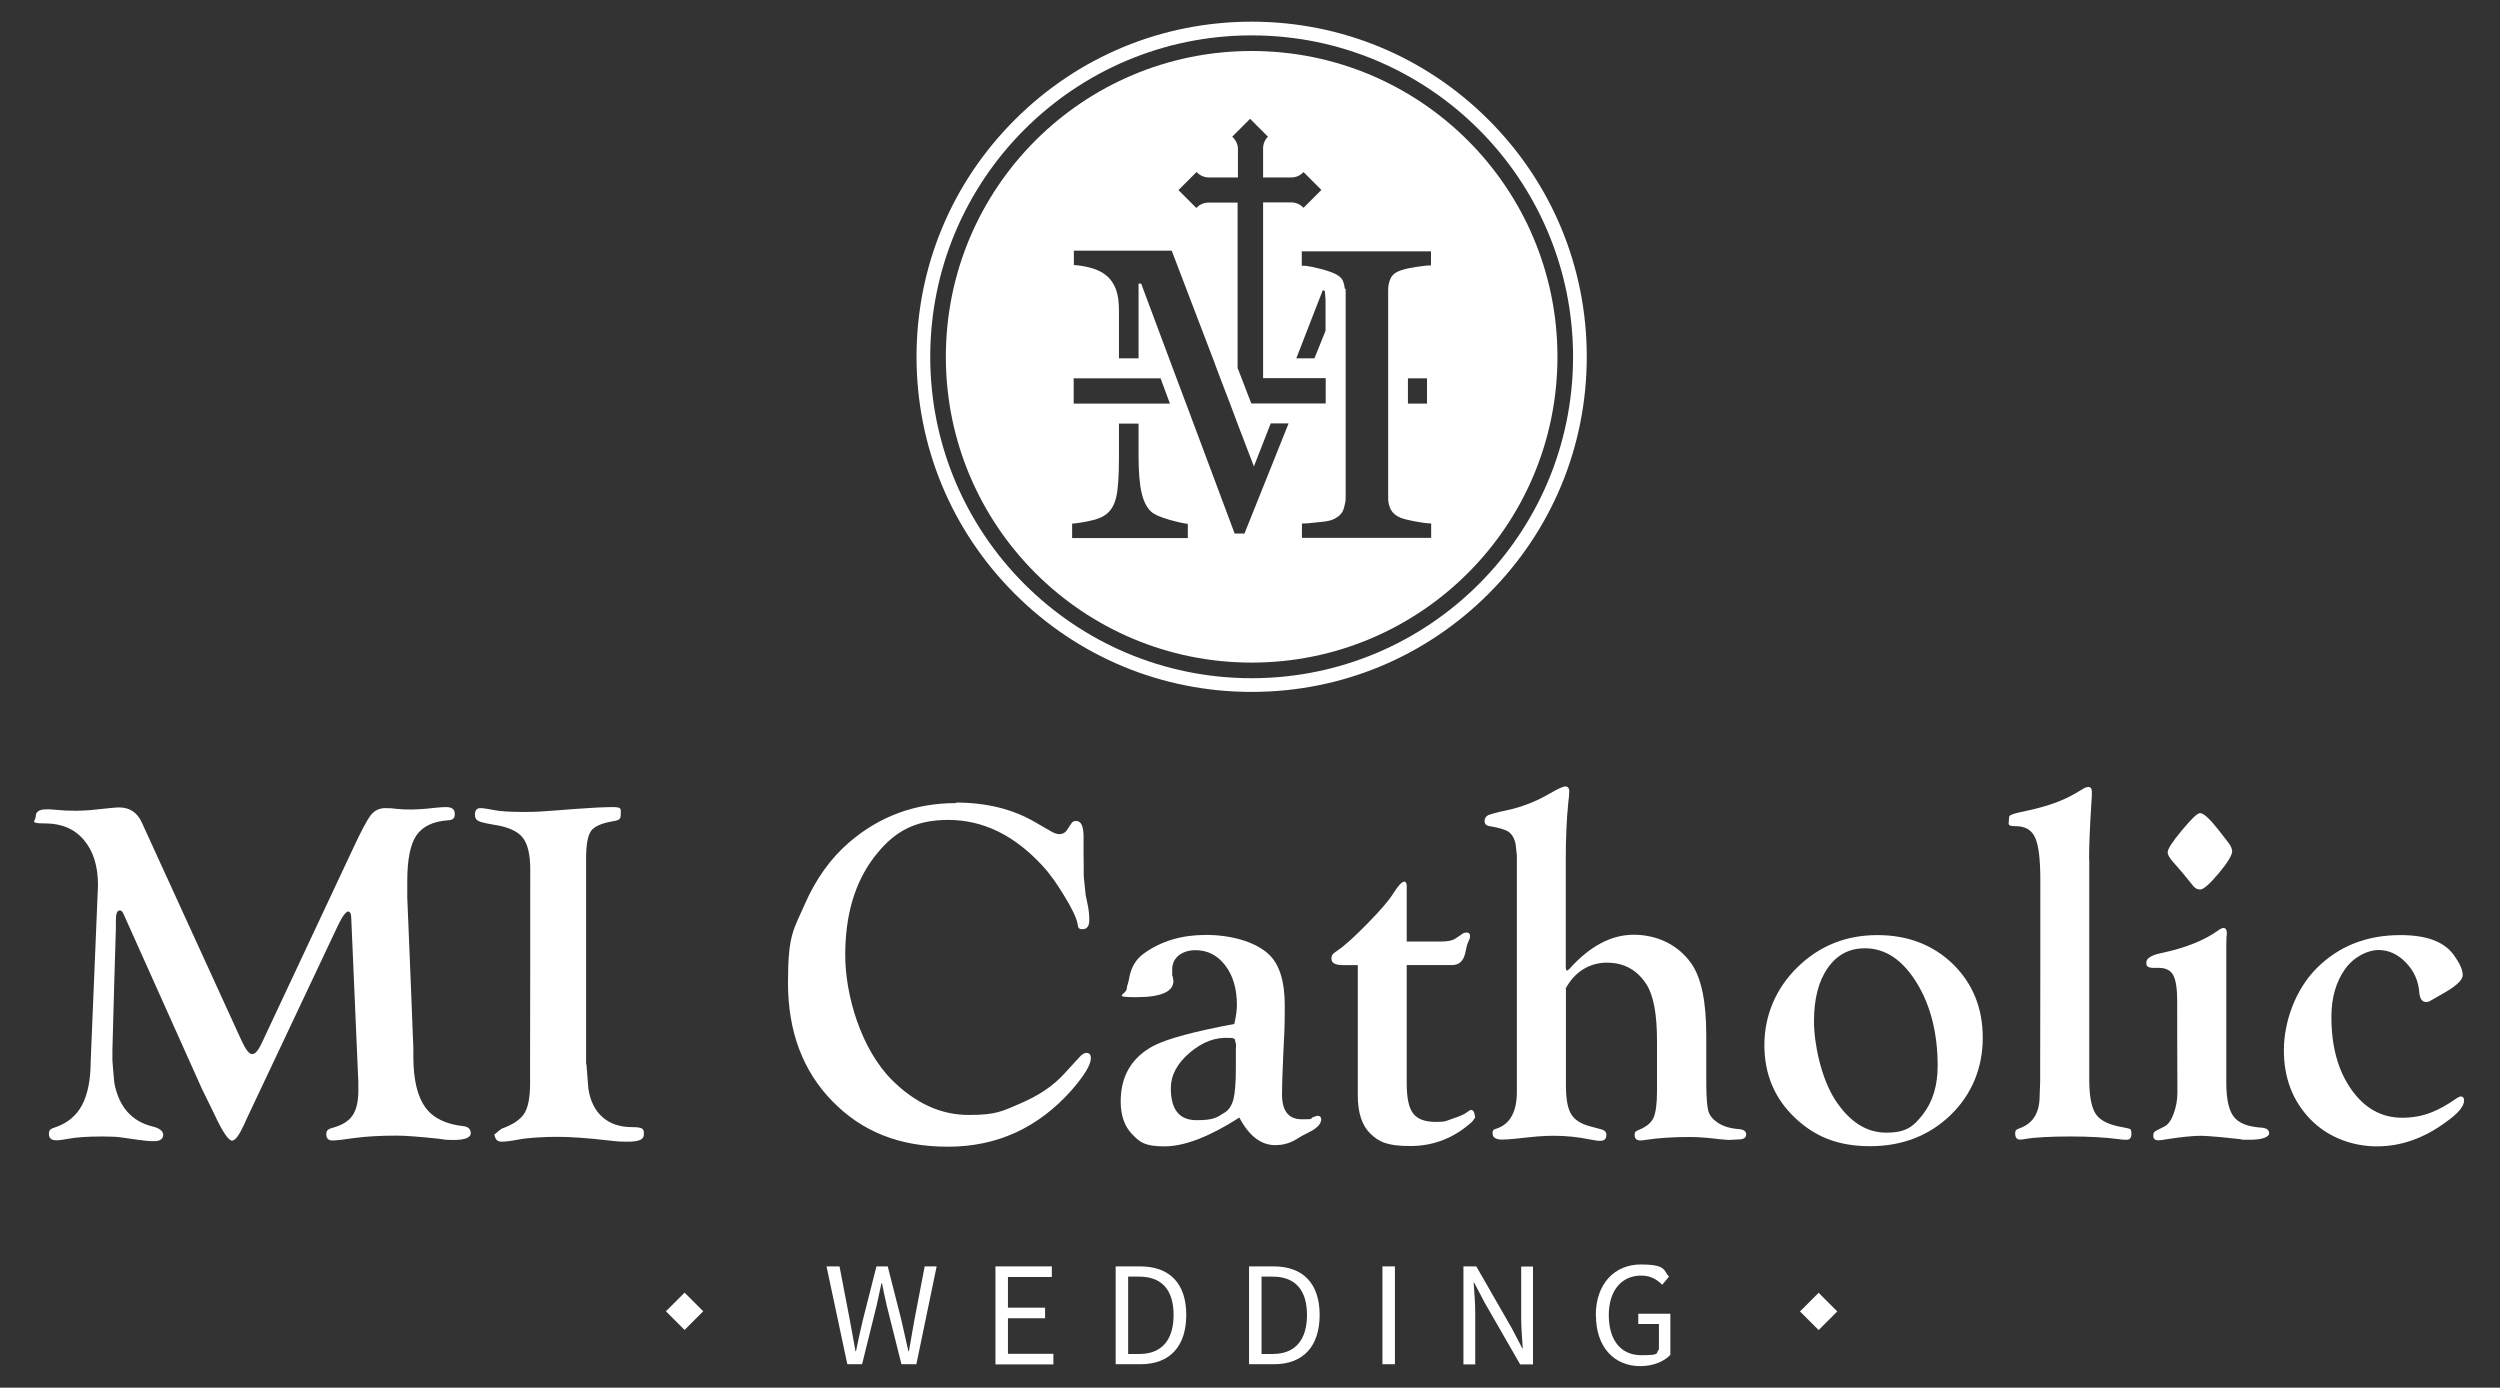 <svg xmlns="http://www.w3.org/2000/svg" id="Layer_1" viewBox="0 0 1441.3 800"><rect x="0" y="0" width="1441.3" height="800" fill="#333333" stroke="none"/><defs><style>      .st0 {        fill: #fff;      }    </style></defs><g><path class="st0" d="M81.9,474.5l57.2,125.1c2.5,5.5,4.6,8.2,6.3,8.1,1.7,0,3.4-2,5.2-5.7l52.6-112.1c4.9-10.6,8.5-17.3,10.6-20,2.1-2.7,4.9-4,8.4-4s3.4.1,6.2.4c2.7.3,5.5.4,8.4.4s8.5-.3,14.1-1c2.9-.3,5-.4,6.4-.4,3.3,0,4.9,1.3,4.9,4s-1.3,3.4-3.8,3.6c-8.8.6-14.9,3.6-18.4,8.8-3.5,5.2-5.2,14-5.2,26.3v9.5c.1,0,3.5,86.7,3.5,86.7v5.7c.1,12.8,2.4,22.3,6.9,28.5,4.5,6.2,11.9,9.8,22.3,10.9,2.6.4,3.9,1.8,3.9,4.1s-3.2,3.8-9.5,3.8-4.8-.2-9-.7c-11.4-1.2-19.4-1.8-24.2-1.8-9.8,0-17.9.5-24.5,1.4-6.2.9-10.3,1.4-12.6,1.4s-3.5-1.2-3.5-3.6,1.3-3.1,4-3.8c5.3-1.5,9.1-3.9,11.2-7.1,2.2-3.3,3.3-8.1,3.3-14.5s0-5.3-.1-6.6l-4-92.6c0-2.5-.7-3.8-1.8-3.8s-3.3,2.6-5.7,7.7l-52.6,111.4-1.9,4.2c-2.7,5.8-4.9,8.7-6.7,8.8-2,0-5.5-5-10.3-15.4l-7.1-14.5-44.7-99.7-1-2.1c-.4-.6-.9-1-1.7-1-1.5,0-2.2,1.9-2.2,5.7v4.5c-.1,0-2,70.5-2,70.5v5.6c-.1,0,1.1,13.1,1.1,13.1,2.6,13.7,9.9,22.1,21.9,25.1,4.2,1,6.3,2.7,6.3,4.8s-1.6,3.7-4.9,3.7-5.5-.2-9-.7l-9.9-1.4c-2.5-.4-6.2-.6-10.9-.6-8.5,0-15.1.4-19.9,1.3-3.1.6-5.4.9-7,.9-2.9,0-4.3-1.2-4.3-3.7s1.1-2.9,3.4-3.7c7.2-2.4,12.4-6.7,15.7-12.9,3.3-6.2,5-14.8,5-25.7l3.8-91.6.4-9.3c0-11.2-2.7-19.9-8.2-26.3-5.4-6.4-12.9-9.5-22.4-9.5s-5.3-1.3-5.3-4,2-4.1,6-4.1,1.9,0,3.2.1l8.1.6c1.5,0,3.4.1,5.7.1,4.4,0,8.6-.3,12.8-.8,6.3-.7,10.4-1.1,12.3-1.1,6.1,0,10.5,2.9,13.1,8.8Z"></path><path class="st0" d="M338.1,613.6l1.1,14c1.1,7.2,3.8,12.6,8.2,16.5,4.3,3.8,10,5.7,17,5.7s6.8,1.4,6.8,4.3-3,4.1-9.1,4.1-6.3-.2-11.2-.7c-12.1-1.4-21.9-2.1-29.5-2.1s-16.7.5-22.1,1.5c-4.7.9-8,1.3-10.1,1.3s-3.4-1-3.9-3l-.3-1.1,4-3.3c6.7-2.4,11.1-5.4,13.3-8.9,2.2-3.5,3.3-9.3,3.3-17.4v-12.4c.1,0,.1-111.1.1-111.1,0-8.5-1.5-14.6-4.5-18.3-3-3.6-8.4-6-16.3-7.2-4.7-.8-7.8-1.5-9.1-2.2-1.4-.7-2-1.9-2-3.6,0-2.6,1.1-3.9,3.4-3.8,1.7,0,4.2.5,7.5,1.1,3.4.7,9,1.1,16.9,1.1s11.7-.3,19.4-.9l10.2-.8c9.6-.7,16.9-1.1,22.1-1.1s4.6,1.1,4.6,3.4-.2,2.8-.7,3.4c-.5.6-1.6,1-3.5,1.3-6.7,1.1-11,3-12.9,5.6-1.9,2.6-2.9,7.9-2.9,15.9v118.7Z"></path><path class="st0" d="M551.1,462.7c17.4,0,32.6,3.7,45.5,11.2l9.2,5.3c1.9,1.1,3.5,1.7,5,1.7s3.3-.7,4.2-2.2l2.9-4.3c.5-.7,1.3-1.1,2.5-1.1,2.9,0,4.3,3,4.3,9.1v10.2c.1,0,.1,12.7.1,12.7l1.1,10.6,1.3,6.3c.6,3.1.8,5.8.8,8.2,0,3.5-1.3,5.3-3.9,5.3s-2.5-1.1-2.9-3.3c-.7-3.5-3.3-8.9-7.8-16.2-4.4-7.3-8.6-13.1-12.6-17.3-16.2-17.5-34.2-26.2-54.1-26.2s-31.9,7.2-42.9,21.7c-11,14.5-16.5,33.2-16.5,56.2s9,54.1,27,72.1c13.5,13.4,28.2,20.1,44.2,20.1s19.4-2.2,29.9-6.7c10.5-4.5,18.8-10.1,24.9-16.8l9.1-9.9c1.3-1.5,2.6-2.3,3.8-2.4,1.8,0,2.7.9,2.7,3.1,0,3.8-3.7,9.9-11,18.3-19.3,21.8-43.1,32.7-71.3,32.7s-49.6-8.7-66.7-26.2c-17.1-17.5-25.6-40.3-25.6-68.3s3.2-30.4,9.6-45.1c6.4-14.7,15-26.7,25.7-35.9,17.6-15.1,38.1-22.6,61.6-22.6Z"></path><path class="st0" d="M711.6,590.3c1-4.2,1.5-7.9,1.5-10.9,0-9.3-2.2-16.9-6.7-22.8-4.5-5.9-10.2-8.8-17.2-8.8s-13.4,3.7-13.4,11.1,0,2.7.3,4l.4,2.6c0,6.3-7.2,9.4-21.6,9.4s-5.5-1.6-5.3-4.9c0-.7.2-1.7.7-3.1.3-1,.6-2.2.8-3.6,1.2-6,4-10.5,8.5-13.7,9.9-7.1,21.8-10.6,35.7-10.6s28.2,3.7,36.2,11.2c6.1,5.7,9.2,15.5,9.2,29.6s-.3,15.9-.8,26.6c-.6,12.3-.8,20.5-.8,24.5,0,9.6,3.8,14.4,11.4,14.4s4.7-.3,6-1c1.5-.6,2.6-1,3.2-1,1.3,0,2,.7,2,2,0,2.3-1.8,4.5-5.4,6.6l-5.4,2.8-4.7,2.8c-3.4,1.8-7,2.7-11,2.7-8.2,0-15.1-5.3-20.7-15.9-17.3,11.1-31.7,16.6-43.1,16.6s-14.1-2.3-18.6-6.9c-4.5-4.6-6.7-10.9-6.7-19,0-14.7,6.4-25.5,19.2-32.2,7.9-4,23.4-8.2,46.5-12.5ZM708.8,598.4c-8-.6-15.6,2.3-22.9,8.5-7.3,6.2-10.9,13.1-10.9,20.5,0,12.3,4.9,18.4,14.8,18.4s11.5-1.4,16.1-4.3c2.5-1.5,4.2-4,5.2-7.7.9-3.6,1.4-9.6,1.4-18v-10.8c.1,0,.1-2.9.1-2.9l-.8-3.1c-.5-.4-1.4-.6-2.9-.7Z"></path><path class="st0" d="M811,556.5v68.1c0,8.3,1.2,14.1,3.7,17.3,2.5,3.3,6.8,4.9,13.1,4.9s5.7-.6,9.7-1.9c4-1.3,6.9-2.5,8.4-3.8,1-.8,1.8-1.2,2.2-1.2,1.1,0,1.8,1,2.1,2.9l.3,1.4-1.7,2.4c-10.3,9.4-22.2,14.1-35.7,14.1s-18.1-2.4-23-7.1c-4.9-4.7-7.3-12.1-7.3-22v-75.2h-8.5c-4.5,0-6.7-1.2-6.7-3.7s1.2-3.1,3.5-4.7c4-2.7,9.8-7.9,17.2-15.5,7.5-7.6,12.5-13.4,15-17.5,2.9-4.6,5-6.8,6.4-6.7.7,0,1.2.8,1.3,2.1v32.4h20.2c3.6,0,6.3-.6,8-1.8l3.6-2.4c.7-.6,1.6-.9,2.5-1,1.6,0,2.3.7,2.2,2.3,0,.8-.4,1.9-1,3.1-.6,1.1-1.1,3.2-1.7,6.2-1,4.8-3.6,7.2-7.7,7.2h-26.2Z"></path><path class="st0" d="M902.8,570.3v56.7c.1,7.1,1.1,12.3,3.1,15.5,2,3.2,5.6,5.5,11,6.9l6.3,1.7c2,.5,3,1.6,2.9,3.3,0,2.4-1.4,3.5-4.1,3.3-1.3,0-3.1-.4-5.5-.8-6.7-1.4-13.6-2.1-20.6-2.1s-11.4.5-21.3,1.6c-4,.4-6.9.6-8.5.6-3.7,0-5.6-1.2-5.6-3.6s.9-2.2,2.8-2.9c7.4-2.7,11.2-9.7,11.2-21.1v-136.1l-.7-6.6c-.7-3.4-2.1-5.7-4-7.1-1.9-1.3-5.6-2.4-11-3.3-2-.3-2.9-1.3-2.9-2.9s.7-2.7,2-3.4c1.3-.6,4.8-1.6,10.5-2.8,9-1.9,17.4-5.2,25.4-9.9,4.5-2.6,7.4-3.9,8.7-3.9s2.2.9,2.2,2.8-.2,3.6-.6,7c-.9,9-1.4,19.9-1.4,32.6v61.6c0,1.4.3,2.1.8,2.2l1.3-1c11.7-13.1,24.1-19.7,37.1-19.7s25.4,5.5,33.2,16.6c5.8,8.3,8.6,22.1,8.6,41.5v28.8c.1,7.4.5,12.3,1.2,14.8.7,2.4,2.4,4.6,5.2,6.5,3,2.1,6.9,3.4,11.9,3.8,3.2.2,4.7,1.2,4.7,3.1s-1.4,2.9-4.2,2.9l-6,.3-4.9-.4c-6.5-.8-12.3-1.3-17.2-1.3-10.1,0-18.7.6-25.9,1.7-1.1.2-2,.3-2.7.3-2.2,0-3.4-1-3.4-3.1s.8-2.3,2.5-3c4.3-1.8,7.1-4.1,8.4-7,1.3-2.9,2-8,2-15.3v-29c0-15.4-2-26.3-6.1-32.6-5.4-8.4-13-12.5-22.8-12.5s-18.6,5.1-23.9,15.2Z"></path><path class="st0" d="M1082.3,539.1c17.6,0,32.1,5.6,43.6,16.7,11.4,11.2,17.2,25.3,17.2,42.5s-6.2,32.6-18.6,44.6c-12.4,11.9-27.9,17.9-46.4,17.9s-31.9-5.5-43.5-16.6c-11.6-11.1-17.4-25-17.4-41.7s6.4-32.5,19.1-44.9,28.1-18.5,46.1-18.5ZM1075.1,546.7c-9,0-16.1,3.8-21.4,11.4-5.3,7.6-7.9,17.8-7.9,30.7s4.1,32.7,12.2,45.3c8.2,12.6,18,18.9,29.5,18.9s15.8-3.6,21.3-10.8c5.5-7.2,8.3-16.4,8.3-27.7,0-18.9-4.1-35-12.2-48.1-8.2-13.2-18.1-19.7-29.8-19.7Z"></path><path class="st0" d="M1204.5,495.5v127.9c.1,9.2,1.4,15.6,4,19.2,2.6,3.6,7.7,6,15.4,7.3,2.4.4,3.8.8,4.3,1.1.4.4.6,1.3.6,2.7,0,2.3-.9,3.4-2.8,3.4s-2.7-.1-4.9-.4c-7.5-1-16.7-1.5-27.6-1.5s-20.7.5-25.6,1.4c-1.5.3-2.6.4-3.2.4-2,0-2.9-1.2-2.9-3.6s1.2-2.3,3.5-3.3c7.1-2.9,10.6-9,10.6-18.3l.3-8.1v-3.8c.1,0,.1-112.5.1-112.5,0-12-1-20.2-3-24.5-2-4.4-5.7-6.6-11.1-6.6s-4-1.2-4-3.7.5-2.4,1.5-2.9c1-.5,3.8-1.3,8.4-2.2,11.9-2.5,21.4-5.9,28.6-10.2l4.7-2.8c.8-.5,1.7-.7,2.5-.8,1.4,0,2.1.8,2.1,2.8s0,3.4-.3,7c-.8,12.6-1.3,23.2-1.3,31.8Z"></path><path class="st0" d="M1283.5,545v79c0,9.5,1.4,16.1,4.3,19.8,2.8,3.7,8.1,5.8,15.8,6.3,3.1.2,4.6,1.3,4.6,3.3s-3.7,3.7-11.1,3.7-2.9-.1-6-.4l-10.5-1.1c-5.8-.5-9.6-.8-11.5-.8-4.9,0-11.6.7-20,2-2.1.4-3.6.6-4.8.6-2,0-2.9-.9-2.9-2.7s.6-2.2,1.8-2.9l4.7-2.4c2-1,3.8-3.4,5.2-7.2,1.4-3.8,2.2-7.8,2.2-12v-5.8c-.1,0-.1-47.2-.1-47.2,0-7.2-.8-12.3-2.3-15-1.5-2.8-4.3-4.2-8.3-4.2h-3.2c-1.8,0-3-.4-3.6-1.1-.3-.4-.4-1-.4-2,0-2.4,2.8-4.2,8.5-5.4,14.2-3,25.4-7.5,33.5-13.5,1-.6,1.8-1,2.4-1,1.3,0,2,1,2,2.6v1.3c-.2.8-.3,2.9-.3,6.3ZM1268.5,468.8c1.9,0,5.4,3.2,10.4,9.5l5.8,7.5c1.4,1.8,2.1,3.4,2.2,4.9,0,2.2-2.5,6.5-7.7,12.7-5.2,6.2-8.8,9.4-10.7,9.4s-2.6-.6-3.8-1.7l-6.5-8-6.1-7c-1.6-2-2.4-3.5-2.4-4.7,0-1.9,2.7-6.1,8.2-12.7,5.5-6.6,8.9-9.9,10.4-9.9Z"></path><path class="st0" d="M1383.9,539.1c15,0,25.2,3.8,30.7,11.4,3.4,4.7,5.2,8.5,5.2,11.6s-4.2,6.8-12.6,11.4l-5.9,3.4c-1,.6-1.8.8-2.4.8-2.4,0-3.8-1.8-4.1-5.3-.5-6.8-3-12.6-7.7-17.4-4.7-4.9-10-7.3-15.9-7.3s-14.1,3.7-19.3,11.1c-5.2,7.4-7.8,16.5-7.8,27.5,0,17,3.8,30.9,11.5,41.8,7.7,10.9,17.4,16.3,29.3,16.3s20.9-3.8,31.8-11.5l1.7-.8c1.5,0,2.2.7,2.2,2.4,0,3.3-3.5,7.5-10.5,12.4-12.6,9.3-25.8,14-39.8,14s-28.3-5.2-38.4-15.7c-10.1-10.5-15.2-23.7-15.2-39.7s6.4-34.9,19.1-47.5c12.7-12.6,28.7-18.9,48.1-18.9Z"></path></g><g><g><path class="st0" d="M476.6,730.1h7.4l5.9,30.7c1.1,6.1,2.2,12.1,3.3,18.2h.3c1.2-6.1,2.6-12.2,4-18.2l7.8-30.7h6.5l7.8,30.7c1.4,6,2.7,12.1,4.1,18.2h.3c1.1-6.1,2.1-12.2,3.2-18.2l5.9-30.7h6.9l-11.7,56.4h-8.6l-8.5-33.9c-1-4.4-1.9-8.5-2.7-12.8h-.3c-.9,4.3-1.9,8.4-2.8,12.8l-8.4,33.9h-8.5l-12-56.4Z"></path><path class="st0" d="M573.9,730.1h32.5v6.1h-25.3v17.7h21.4v6.1h-21.4v20.5h26.2v6.1h-33.4v-56.4Z"></path><path class="st0" d="M643.2,730.1h14.1c17.3,0,26.6,10.1,26.6,28s-9.3,28.4-26.3,28.4h-14.4v-56.4ZM656.8,780.6c13.2,0,19.8-8.3,19.8-22.5s-6.6-22.1-19.8-22.1h-6.4v44.6h6.4Z"></path><path class="st0" d="M720.1,730.1h14.1c17.3,0,26.6,10.1,26.6,28s-9.3,28.4-26.3,28.4h-14.4v-56.4ZM733.7,780.6c13.2,0,19.8-8.3,19.8-22.5s-6.6-22.1-19.8-22.1h-6.4v44.6h6.4Z"></path><path class="st0" d="M797,730.1h7.2v56.4h-7.2v-56.4Z"></path><path class="st0" d="M843.7,730.1h7.4l20.4,35.5,6.1,11.7h.3c-.4-5.7-.9-12-.9-17.9v-29.2h6.8v56.4h-7.4l-20.4-35.5-6.1-11.6h-.3c.4,5.7.9,11.7.9,17.6v29.5h-6.8v-56.4Z"></path><path class="st0" d="M920,758.3c0-18.2,10.9-29.3,25.9-29.3s13,3.5,16.3,7l-3.9,4.7c-2.9-2.9-6.5-5.3-12.1-5.3-11.4,0-18.7,8.7-18.7,22.8s6.7,23.1,18.7,23.1,7.9-1.2,10.2-3.3v-14.7h-11.9v-5.9h18.5v23.7c-3.6,3.8-9.8,6.5-17.4,6.5-14.9,0-25.5-10.9-25.5-29.2Z"></path></g><g><rect class="st0" x="387.1" y="748.4" width="15.2" height="15.2" transform="translate(-419 500.5) rotate(-45)"></rect><rect class="st0" x="1040.9" y="748.4" width="15.2" height="15.2" transform="translate(-227.5 962.9) rotate(-45)"></rect></g></g><g><path class="st0" d="M721.6,20.4c102.3,0,185.3,83,185.3,185.3s-83,185.3-185.3,185.3-185.3-83-185.3-185.3S619.3,20.4,721.6,20.4M721.6,12.5c-51.6,0-100.1,20.1-136.6,56.6-36.5,36.5-56.6,85-56.6,136.6s20.1,100.1,56.6,136.6c36.5,36.5,85,56.6,136.6,56.6s100.1-20.1,136.6-56.6c36.5-36.5,56.6-85,56.6-136.6s-20.1-100.1-56.6-136.6c-36.5-36.5-85-56.6-136.6-56.6h0Z"></path><path class="st0" d="M721.6,29.4c-97.4,0-176.3,78.9-176.3,176.3s78.9,176.3,176.3,176.3,176.3-78.9,176.3-176.3S819,29.4,721.6,29.4ZM689.9,99.2l.3.3c1.8,1.8,4.2,2.8,6.7,2.8h16.8v-16.3c0-2.5-1-4.9-2.8-6.7l-.5-.5,10.3-10.3,10.3,10.3c-1.8,1.8-2.8,4.2-2.8,6.7v16.8h16.3c2.5,0,4.9-1,6.7-2.8l.3-.3,10.3,10.3-10.3,10.3-.3-.3c-1.8-1.8-4.2-2.8-6.7-2.8h-16.3v101.3h36.1v14.6h-42.9l-1.6-4.1-5.6-14.6-.7-1.7v-95.4h-16.8c-2.5,0-4.9,1-6.7,2.8l-.3.3-10.3-10.3,10.3-10.3ZM747.3,206.7l15.3-39.4c.4.1.8.3,1.1.4h.1s0,0,0,0l.4,5v18l-6.4,15.9h-10.7ZM619.1,218.1h50l1.1,3,4.3,11.6h-55.5v-14.6ZM684.9,310.2h-66.8v-8.3c3.5-.3,7.2-.9,11-1.8,3.9-.8,6.8-2.1,8.9-3.8,2.7-2.2,4.6-5.5,5.6-10,1-4.5,1.5-12.1,1.5-22.6v-19.5h11.3v18.3c0,9.6.6,16.8,1.8,21.8,1.2,5,3.1,8.6,5.5,10.7,1.7,1.6,5.3,3.2,10.6,4.7,5.4,1.5,8.9,2.2,10.5,2.3v8.3ZM717.6,307.6h-5.8l-23.7-63.4-1.1-2.9-.5-1.4-2.7-7.2-5.5-14.6-2.7-7.2-.5-1.4-1.1-2.9-16.1-43.1h-1.5v43.1h-11.3v-27.7c0-4.9-.6-8.9-1.7-12-1.2-3.1-2.8-5.6-5-7.6-2.4-2.1-5.4-3.7-8.9-4.7-3.5-1-7-1.6-10.4-1.8v-8.3h56.4l23.7,62,1.6,4.3,2.7,7.2,5.6,14.6,2.7,7.2,1.6,4.3,9.5,24.8,9.7-24.8h10.3l-25.4,63.4ZM825.1,153c-2.4,0-5.3.4-8.6.9-3.4.5-6.3,1.1-8.7,1.9-2.1.7-3.7,1.6-4.8,2.8-.5.5-.9,1.1-1.2,1.7-1,2.1-1.5,4.4-1.5,7v119.8c0,2.2.4,4.2,1.2,5.9,0,0,0,.2.1.3.1.2.2.4.3.6,1.1,2,3,3.6,5.8,4.7,1.6.6,4.3,1.3,8,2,3.7.7,6.8,1.1,9.4,1.2v8.3h-74.5v-8.3c.3,0,.5,0,.8,0,0,0,0,0,.1,0,1.8,0,3.9-.2,6.2-.5.6,0,1.3-.1,1.9-.2,4-.3,6.8-.8,8.4-1.4,2.6-1,4.4-2.4,5.6-4.1.7-1.1,1.2-2.4,1.5-3.9,0,0,0,0,0,0,.4-1.4.7-3,.7-4.8v-120.4h-.5c-.2-1.9-.6-3.5-1.2-4.8-.9-1.8-2.9-3.4-6.1-4.6-.5-.2-1.1-.4-1.7-.6-2-.7-4.4-1.4-7.1-2-.4,0-.8-.2-1.2-.3,0,0-.1,0-.1,0-.8-.2-1.6-.4-2.4-.5-.2,0-.4,0-.6-.1-.2,0-.3,0-.5-.1-.9-.1-1.7-.3-2.5-.3-.2,0-.5,0-.7,0-.2,0-.5,0-.7,0v-8.3h74.5v8.3ZM822.7,218.1v14.6h-11v-14.6h11Z"></path></g></svg>